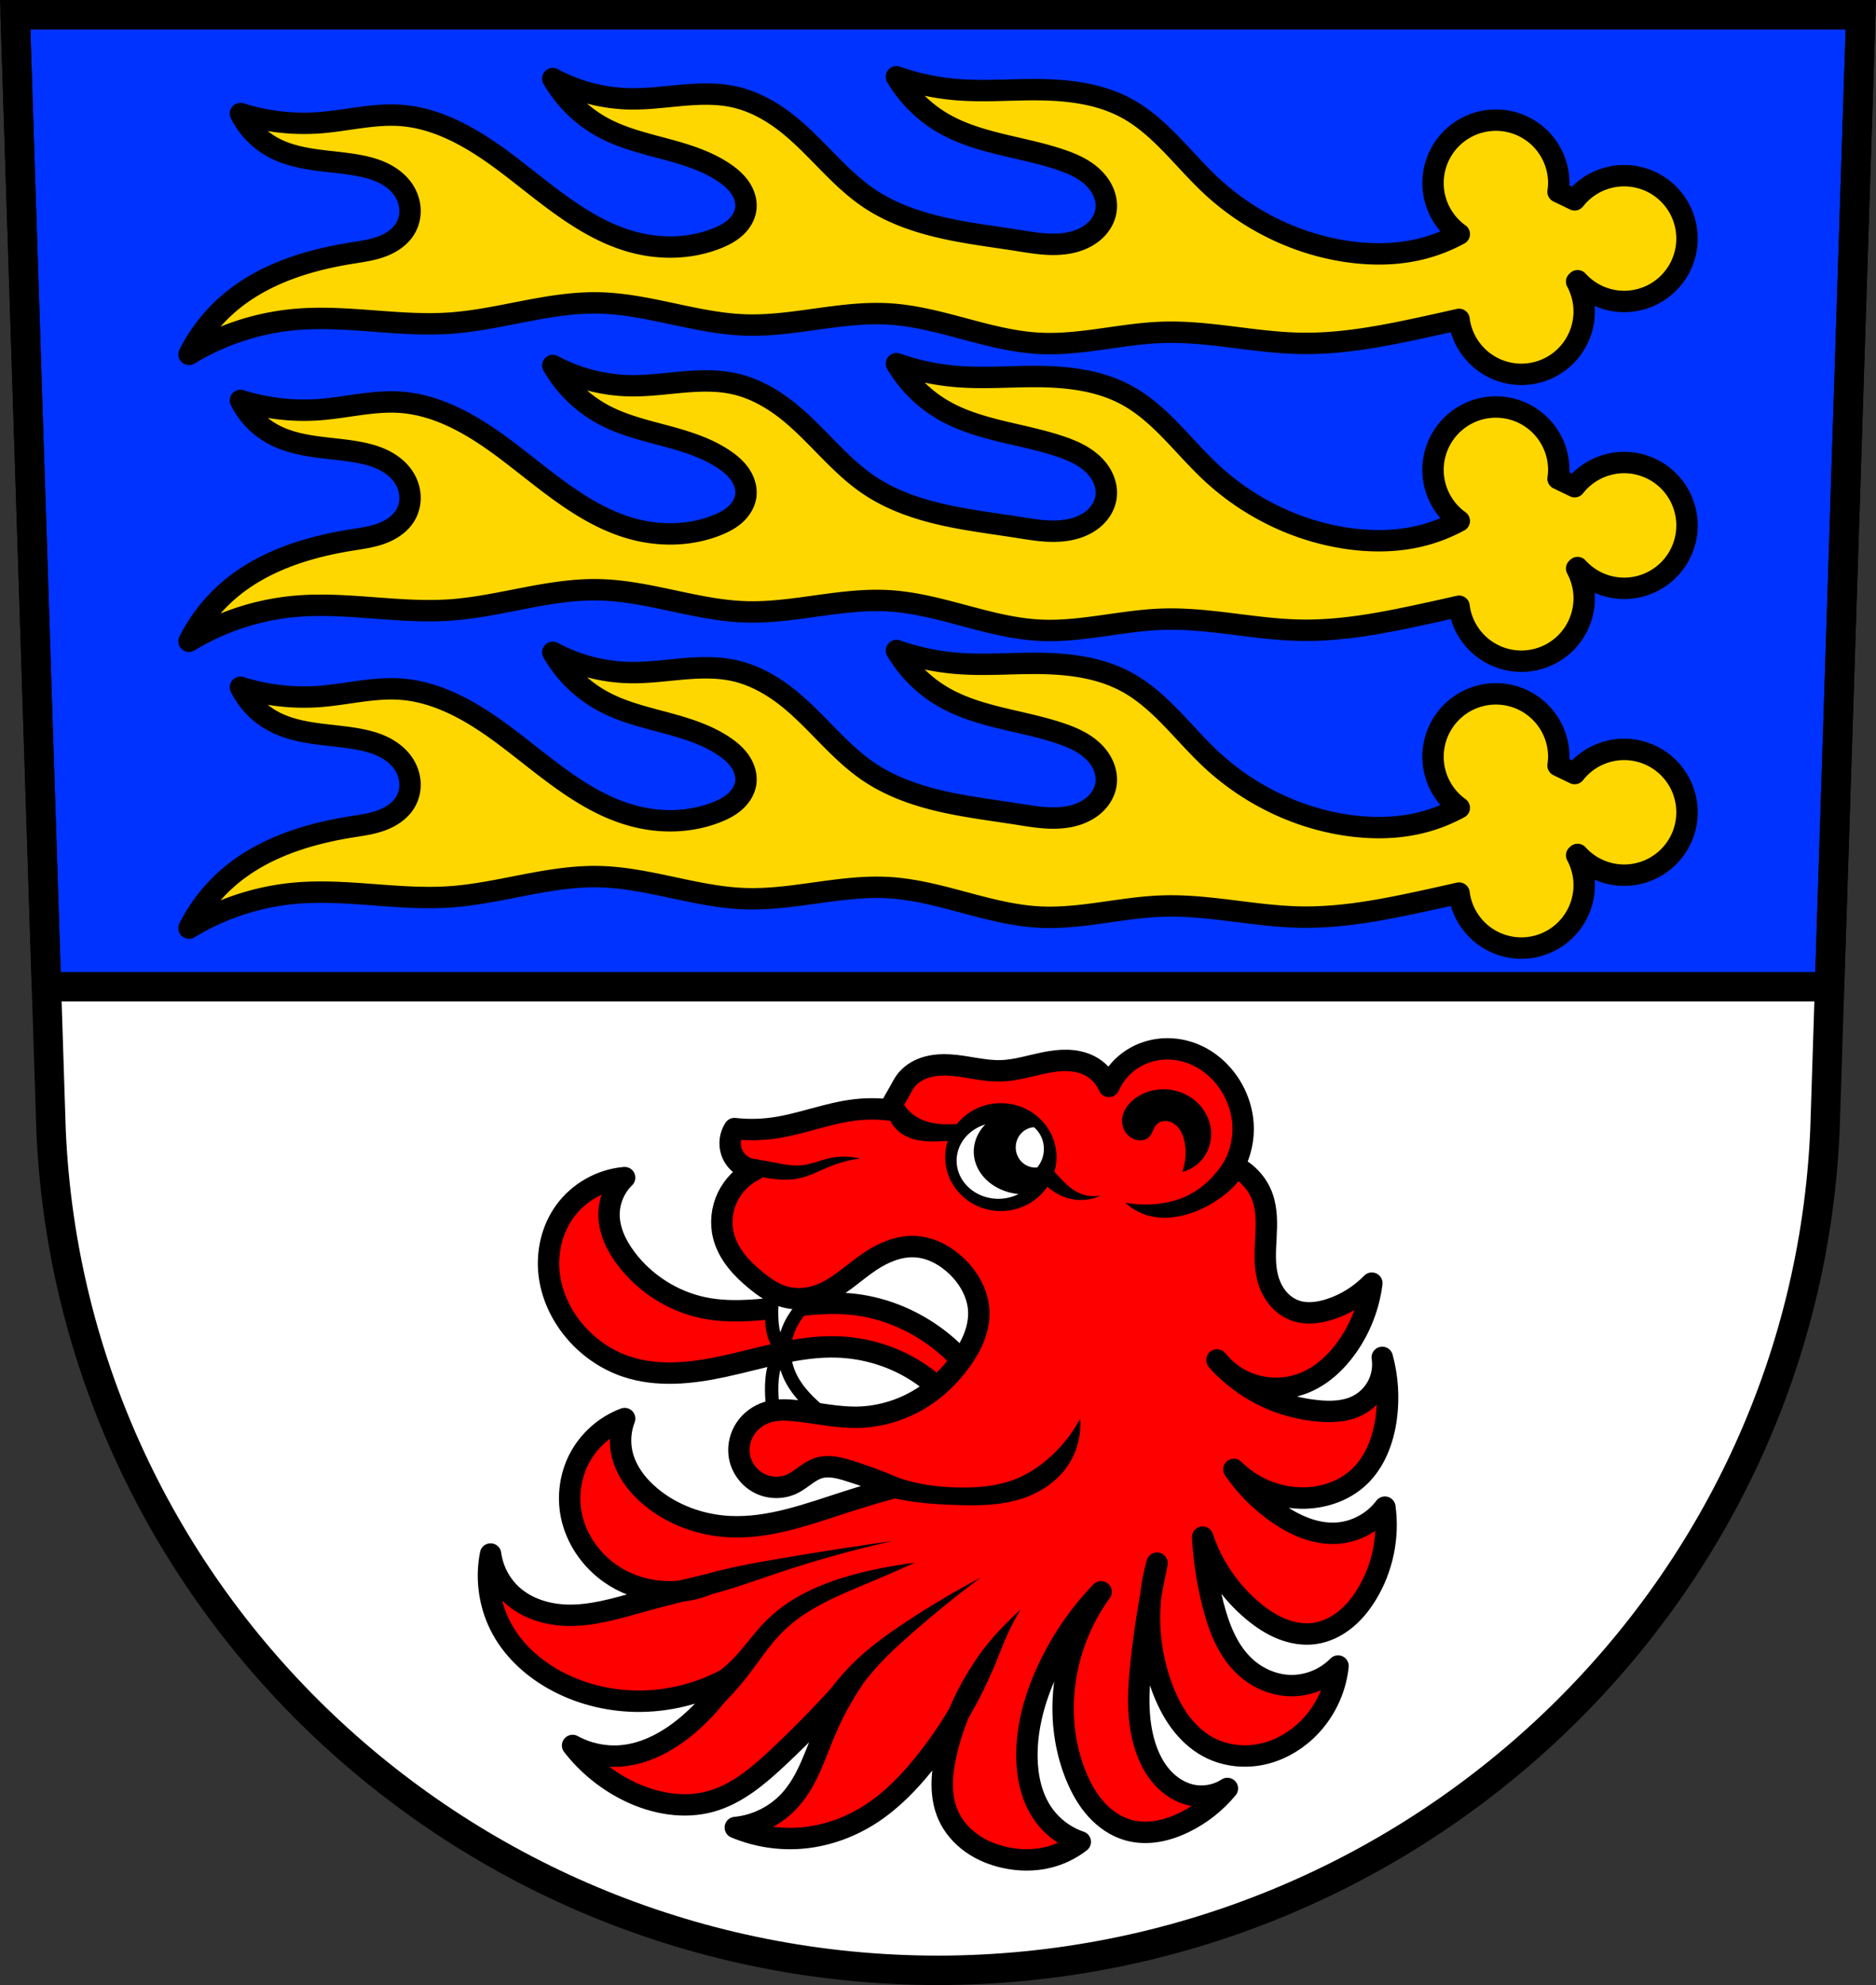 <svg xmlns="http://www.w3.org/2000/svg" width="701.33" height="741.77" viewBox="0 0 701.334 741.769"><rect x="0" y="0" width="701.334" height="741.769" fill="#333333" stroke="none"/><g transform="translate(-31.02-36.34)"><path d="m36.698 41.835l13.398 416.62c7.415 175.25 153.92 314.05 331.59 314.14 177.51-.215 324.07-139.06 331.59-314.14l13.398-416.62h-344.98z" fill="#fff" fill-rule="evenodd"/><g stroke="#000"><g stroke-width="11"><path d="m5.68 5.5l11.682 363.21h666.61l11.682-363.21h-344.98-345z" transform="translate(31.02 36.34)" fill="#03f" stroke-linejoin="round" stroke-linecap="round"/><path d="m36.698 41.835l13.398 416.62c7.415 175.25 153.92 314.05 331.59 314.14 177.51-.215 324.07-139.06 331.59-314.14l13.398-416.62h-344.98z" fill="none" fill-rule="evenodd"/></g><g fill-rule="evenodd" stroke-linejoin="round"><g stroke-width="8"><path d="m366.16 65.04c4.149 7.05 10.12 13.02 17.17 17.17 13.279 7.81 29.359 8.847 43.967 13.74 4.448 1.49 8.873 3.41 12.279 6.635 1.703 1.612 3.127 3.542 4.02 5.709.897 2.167 1.253 4.577.871 6.891-.429 2.599-1.782 5-3.635 6.877-1.853 1.873-4.189 3.228-6.67 4.113-3.599 1.283-7.484 1.596-11.301 1.42-3.817-.176-7.595-.826-11.369-1.42-9.609-1.511-19.29-2.666-28.766-4.865-9.475-2.199-18.814-5.492-26.877-10.934-11.571-7.809-19.9-19.588-30.914-28.17-5.701-4.441-12.186-8.02-19.234-9.617-6.389-1.445-13.04-1.223-19.563-.658-6.527.564-13.04 1.464-19.594 1.346-10.03-.181-20.02-2.796-28.854-7.557 4.497 7.826 11.252 14.337 19.236 18.547 7.04 3.714 14.873 5.613 22.564 7.678 7.691 2.065 15.464 4.39 22.09 8.811 2.345 1.565 4.551 3.411 6.133 5.744 1.582 2.333 2.498 5.202 2.109 7.994-.375 2.693-1.934 5.126-3.961 6.939-2.027 1.813-4.497 3.061-7.03 4.053-9.766 3.826-20.776 4.064-30.914 1.373-17.819-4.73-32.03-17.698-46.713-28.852-12-9.121-25.491-17.513-40.531-18.549-10.11-.696-20.12 1.999-30.22 2.748-9.945.737-20.03-.435-29.539-3.434 2.551 5.158 6.674 9.524 11.678 12.365 4.718 2.679 10.09 3.981 15.459 4.789 5.365.808 10.794 1.155 16.14 2.08 3.432.594 6.852 1.436 9.99 2.947 3.138 1.511 6 3.732 7.871 6.67 1.293 2.03 2.09 4.383 2.232 6.785.142 2.403-.378 4.848-1.545 6.953-1.908 3.441-5.401 5.769-9.09 7.127-3.692 1.358-7.632 1.863-11.516 2.49-16.324 2.634-32.741 7.839-45.34 18.549-6.254 5.317-11.427 11.9-15.11 19.234 12.05-7.325 25.797-11.83 39.844-13.05 19.19-1.67 38.49 2.7 57.705 1.375 18.703-1.29 36.899-7.949 55.643-7.557 18.548.389 36.414 7.673 54.957 8.244 17.933.552 35.673-5.203 53.58-4.123 19.13 1.154 37.19 10.04 56.33 10.992 15.403.77 30.61-3.638 46.03-4.123 17.235-.543 34.28 3.822 51.52 4.123 15.741.275 31.33-2.837 46.713-6.184 4.161-.905 8.318-1.836 12.471-2.777a23.5 23.5 0 0 0 23.283 20.541 23.5 23.5 0 0 0 23.5 -23.5 23.5 23.5 0 0 0 -2.822 -11.15l.354-.338a23.5 23.5 0 0 0 17.406 7.752 23.5 23.5 0 0 0 23.5 -23.5 23.5 23.5 0 0 0 -23.5 -23.5 23.5 23.5 0 0 0 -18.502 9.023l-6.203-2.994a23.5 23.5 0 0 0 .262 -3.283 23.5 23.5 0 0 0 -23.5 -23.5 23.5 23.5 0 0 0 -23.5 23.5 23.5 23.5 0 0 0 9.812 19.078c-4.811 2.611-9.971 4.581-15.309 5.797-8.761 1.995-17.903 2-26.791.688-18.93-2.798-36.869-11.648-50.834-24.73-10.453-9.792-18.988-22.06-31.6-28.854-10.187-5.484-22.09-6.825-33.662-6.869-9.85-.038-19.72.788-29.539 0-7.721-.62-15.362-2.24-22.67-4.809zm0 107.19c4.149 7.05 10.12 13.02 17.17 17.17 13.279 7.81 29.359 8.847 43.967 13.74 4.448 1.49 8.873 3.41 12.279 6.635 1.703 1.612 3.127 3.542 4.02 5.709.897 2.167 1.253 4.577.871 6.891-.429 2.599-1.782 5-3.635 6.877-1.853 1.873-4.189 3.228-6.67 4.113-3.599 1.283-7.484 1.596-11.301 1.42-3.817-.176-7.595-.826-11.369-1.42-9.609-1.511-19.29-2.666-28.766-4.865-9.475-2.199-18.814-5.492-26.877-10.934-11.571-7.809-19.9-19.588-30.914-28.17-5.701-4.441-12.186-8.02-19.234-9.617-6.389-1.445-13.04-1.223-19.563-.658-6.527.564-13.04 1.464-19.594 1.346-10.03-.181-20.02-2.796-28.854-7.557 4.497 7.826 11.252 14.337 19.236 18.547 7.04 3.714 14.873 5.613 22.564 7.678 7.691 2.065 15.464 4.39 22.09 8.811 2.345 1.565 4.551 3.411 6.133 5.744 1.582 2.333 2.498 5.202 2.109 7.994-.375 2.693-1.934 5.126-3.961 6.939-2.027 1.813-4.497 3.061-7.03 4.053-9.766 3.826-20.776 4.064-30.914 1.373-17.819-4.73-32.03-17.698-46.713-28.852-12-9.121-25.491-17.513-40.531-18.549-10.11-.696-20.12 1.999-30.22 2.748-9.945.737-20.03-.435-29.539-3.434 2.551 5.158 6.674 9.524 11.678 12.365 4.718 2.679 10.09 3.981 15.459 4.789 5.365.808 10.794 1.155 16.14 2.08 3.432.594 6.852 1.436 9.99 2.947 3.138 1.511 6 3.732 7.871 6.67 1.293 2.03 2.09 4.383 2.232 6.785.142 2.403-.378 4.848-1.545 6.953-1.908 3.441-5.401 5.769-9.09 7.127-3.692 1.358-7.632 1.863-11.516 2.49-16.324 2.634-32.741 7.839-45.34 18.549-6.254 5.317-11.427 11.9-15.11 19.234 12.05-7.325 25.797-11.83 39.844-13.05 19.19-1.67 38.49 2.7 57.705 1.375 18.703-1.29 36.899-7.949 55.643-7.557 18.548.389 36.414 7.673 54.957 8.244 17.933.552 35.673-5.203 53.58-4.123 19.13 1.154 37.19 10.04 56.33 10.992 15.403.77 30.61-3.638 46.03-4.123 17.235-.543 34.28 3.822 51.52 4.123 15.741.275 31.33-2.837 46.713-6.184 4.161-.905 8.318-1.836 12.471-2.777a23.5 23.5 0 0 0 23.283 20.541 23.5 23.5 0 0 0 23.5 -23.5 23.5 23.5 0 0 0 -2.822 -11.15l.354-.338a23.5 23.5 0 0 0 17.406 7.752 23.5 23.5 0 0 0 23.5 -23.5 23.5 23.5 0 0 0 -23.5 -23.5 23.5 23.5 0 0 0 -18.502 9.023l-6.203-2.994a23.5 23.5 0 0 0 .262 -3.283 23.5 23.5 0 0 0 -23.5 -23.5 23.5 23.5 0 0 0 -23.5 23.5 23.5 23.5 0 0 0 9.812 19.078c-4.811 2.611-9.971 4.581-15.309 5.797-8.761 1.995-17.903 2-26.791.688-18.93-2.798-36.869-11.648-50.834-24.73-10.453-9.792-18.988-22.06-31.6-28.854-10.187-5.484-22.09-6.825-33.662-6.869-9.85-.038-19.72.788-29.539 0-7.721-.62-15.362-2.24-22.67-4.809zm0 107.19c4.149 7.05 10.12 13.02 17.17 17.17 13.279 7.81 29.359 8.847 43.967 13.74 4.448 1.49 8.873 3.41 12.279 6.635 1.703 1.612 3.127 3.542 4.02 5.709.897 2.167 1.253 4.577.871 6.891-.429 2.599-1.782 5-3.635 6.877-1.853 1.873-4.189 3.228-6.67 4.113-3.599 1.283-7.484 1.596-11.301 1.42-3.817-.176-7.595-.826-11.369-1.42-9.609-1.511-19.29-2.666-28.766-4.865-9.475-2.199-18.814-5.492-26.877-10.934-11.571-7.809-19.9-19.588-30.914-28.17-5.701-4.441-12.186-8.02-19.234-9.617-6.389-1.445-13.04-1.223-19.563-.658-6.527.564-13.04 1.464-19.594 1.346-10.03-.181-20.02-2.796-28.854-7.557 4.497 7.826 11.252 14.337 19.236 18.547 7.04 3.714 14.873 5.613 22.564 7.678 7.691 2.065 15.464 4.39 22.09 8.811 2.345 1.565 4.551 3.411 6.133 5.744 1.582 2.333 2.498 5.202 2.109 7.994-.375 2.693-1.934 5.126-3.961 6.939-2.027 1.813-4.497 3.061-7.03 4.053-9.766 3.826-20.776 4.064-30.914 1.373-17.819-4.73-32.03-17.698-46.713-28.852-12-9.121-25.491-17.513-40.531-18.549-10.11-.696-20.12 2-30.22 2.748-9.945.737-20.03-.435-29.539-3.434 2.551 5.158 6.674 9.524 11.678 12.365 4.718 2.679 10.09 3.981 15.459 4.789 5.365.808 10.794 1.155 16.14 2.08 3.432.594 6.852 1.436 9.99 2.947 3.138 1.511 6 3.732 7.871 6.67 1.293 2.03 2.09 4.383 2.232 6.785.142 2.402-.378 4.848-1.545 6.953-1.908 3.441-5.401 5.769-9.09 7.127-3.692 1.358-7.632 1.863-11.516 2.49-16.324 2.634-32.741 7.839-45.34 18.549-6.254 5.317-11.427 11.9-15.11 19.234 12.05-7.325 25.797-11.83 39.844-13.05 19.19-1.67 38.49 2.7 57.705 1.375 18.703-1.29 36.899-7.949 55.643-7.557 18.548.389 36.414 7.673 54.957 8.244 17.933.552 35.673-5.203 53.58-4.123 19.13 1.154 37.19 10.04 56.33 10.992 15.403.77 30.61-3.638 46.03-4.123 17.235-.543 34.28 3.822 51.52 4.123 15.741.275 31.33-2.837 46.713-6.184 4.161-.905 8.318-1.836 12.471-2.777a23.5 23.5 0 0 0 23.283 20.541 23.5 23.5 0 0 0 23.5 -23.5 23.5 23.5 0 0 0 -2.822 -11.15l.354-.338a23.5 23.5 0 0 0 17.406 7.752 23.5 23.5 0 0 0 23.5 -23.5 23.5 23.5 0 0 0 -23.5 -23.5 23.5 23.5 0 0 0 -18.502 9.023l-6.203-2.994a23.5 23.5 0 0 0 .262 -3.283 23.5 23.5 0 0 0 -23.5 -23.5 23.5 23.5 0 0 0 -23.5 23.5 23.5 23.5 0 0 0 9.812 19.078c-4.811 2.611-9.971 4.581-15.309 5.797-8.761 1.995-17.903 2-26.791.688-18.93-2.798-36.869-11.648-50.834-24.73-10.453-9.792-18.988-22.06-31.6-28.854-10.187-5.484-22.09-6.825-33.662-6.869-9.85-.038-19.72.788-29.539 0-7.721-.62-15.362-2.24-22.67-4.809z" fill="#ffd700"/><path d="m399.34 556.68c-4.853-8.423-11.543-15.781-19.466-21.413-9.144-6.499-19.971-10.687-31.15-11.68-9.08-.807-18.203.468-27.26 1.488-9.06 1.02-18.303 1.782-27.24-.028-11.544-2.338-22.13-9.07-29.2-18.493-3.609-4.809-6.381-10.534-6.326-16.546.046-5.073 2.198-10.09 5.84-13.626-8.812.736-17.211 5.483-22.386 12.653-4.806 6.659-6.781 15.201-5.84 23.359.86 7.461 4.071 14.573 8.76 20.439 5.155 6.45 12.134 11.458 19.953 14.11 11.665 3.962 24.458 2.605 36.499 0 14.04-3.038 27.98-7.734 42.34-7.3 9.331.282 18.595 2.786 26.766 7.3 8.733 4.824 16.188 11.94 21.413 20.439l7.3-10.706z" fill="#f00"/></g><path d="m351.37 509.42l-29.688 2.92c-1.639 5.26-2.382 10.799-2.189 16.305.096 2.733.431 5.496 1.461 8.03.679 1.671 1.665 3.209 2.879 4.543-1.198 1.325-2.175 2.851-2.848 4.506-1.03 2.533-1.363 5.296-1.459 8.03-.193 5.506.55 11.04 2.189 16.303l29.686 2.92c-5.308-2.741-10.301-6.096-14.844-9.977-4.436-3.789-8.531-8.213-10.705-13.627-1.085-2.702-1.666-5.604-1.703-8.516.111-2.683.677-5.348 1.679-7.841 2.174-5.414 6.271-9.838 10.707-13.627 4.543-3.88 9.535-7.235 14.844-9.977z" fill="#fff" stroke-width="5"/><path d="m492.29 472c4.934 2.256 8.888 6.569 10.706 11.68 1.699 4.775 1.558 9.985 1.29 15.05-.268 5.062-.634 10.224.657 15.13.702 2.663 1.897 5.213 3.627 7.356 1.73 2.143 4 3.87 6.593 4.81 4.198 1.525 8.896.904 13.14-.487 5.874-1.924 11.269-5.296 15.573-9.733-1.065 8.546-4.272 16.816-9.246 23.846-4.188 5.919-9.769 11.05-16.546 13.626-5.546 2.108-11.762 2.41-17.486.849-5.724-1.561-10.926-4.977-14.634-9.609 6.412 7.278 14.735 12.859 23.904 16.03 4.385 1.515 8.953 2.486 13.569 2.953 5.115.518 10.497.37 15.09-1.947 3.22-1.625 5.904-4.291 7.551-7.499 1.648-3.208 2.25-6.943 1.695-10.507 2.02 7.422 2.518 15.254 1.46 22.873-1.13 8.137-4.217 16.291-10.22 21.899-5.807 5.425-13.955 7.999-21.899 7.786-9.228-.247-18.307-4.164-24.819-10.706 4.452 6.457 10.09 12.09 16.546 16.546 6.455 4.45 14.07 7.781 21.899 7.3 7.03-.432 13.794-4.089 18.01-9.733 1.55 11.218-.9 22.947-6.813 32.606-2.188 3.575-4.856 6.893-8.132 9.508-3.275 2.616-7.183 4.51-11.334 5.091-4.134.579-8.389-.157-12.264-1.711-3.875-1.553-7.393-3.9-10.608-6.562-8.742-7.239-15.399-16.968-18.979-27.739.454 8.537 1.76 17.03 3.893 25.306 2.165 8.402 5.383 16.903 11.68 22.873 4.583 4.346 10.72 7.105 17.03 7.3 6.664.205 13.366-2.512 18.01-7.3-.946 9.22-5.357 18.04-12.166 24.333-4.752 4.389-10.675 7.565-17.03 8.76-6.577 1.236-13.594.288-19.466-2.92-4.145-2.265-7.658-5.591-10.457-9.396-2.799-3.805-4.905-8.08-6.576-12.503-5.608-14.83-6.302-31.473-1.947-46.719-2.532 11.899-4.482 23.923-5.84 36.01-1.224 10.897-1.931 22.18 1.46 32.606 1.337 4.111 3.322 8.05 6.183 11.295 2.86 3.241 6.636 5.75 10.85 6.711 4.621 1.053 9.655.154 13.626-2.433-4.374 5.293-9.89 9.639-16.06 12.653-3.235 1.581-6.664 2.803-10.218 3.382-3.554.579-7.239.502-10.708-.462-4.635-1.288-8.753-4.131-11.989-7.691-3.236-3.56-5.631-7.819-7.477-12.262-3.819-9.187-5.364-19.263-4.867-29.2.716-14.291 5.685-28.342 14.11-39.906-8.474 8.788-15.421 19.04-20.439 30.17-4.484 9.944-7.447 20.725-7.3 31.632.099 7.347 1.697 14.858 5.84 20.926 3.388 4.962 8.421 8.781 14.11 10.706-3.581 2.778-7.759 4.784-12.166 5.84-5.251 1.258-10.787 1.165-16.06 0-4.434-.979-8.725-2.724-12.426-5.355-3.701-2.631-6.796-6.167-8.66-10.308-1.622-3.602-2.288-7.587-2.299-11.537-.012-3.951.615-7.879 1.487-11.732 2.34-10.335 6.475-20.261 12.166-29.2-5.387 11.831-12.273 22.978-20.439 33.09-5.645 6.991-11.966 13.544-19.466 18.493-7.7 5.081-16.607 8.388-25.793 9.246-8.584.802-17.36-.548-25.306-3.893 7.76-.727 15.202-4.448 20.439-10.22 6.521-7.186 9.351-16.859 13.14-25.793 2.81-6.624 6.236-12.987 10.22-18.979-8.761 10.02-18.02 19.611-27.739 28.713-7.431 6.961-15.491 13.839-25.306 16.546-10.153 2.801-21.2.742-30.659-3.893-8.146-3.992-15.363-9.867-20.926-17.03 5.456 3 11.797 4.374 18.01 3.893 9.643-.747 18.497-5.817 25.793-12.166 5.661-4.927 10.597-10.685 14.6-17.03-10.629 5.95-22.86 9.01-35.04 8.76-10.693-.218-21.362-2.987-30.659-8.273-7.775-4.421-14.63-10.677-18.979-18.493-4.728-8.496-6.311-18.697-4.38-28.23.779 5.955 3.774 11.594 8.273 15.573 5.412 4.786 12.733 7.04 19.953 7.3 9.261.331 18.324-2.385 27.25-4.867 8.226-2.286 16.502-4.396 24.819-6.326-11.601 4.428-25.348 2.734-35.526-4.38-7.37-5.151-12.857-13.08-14.6-21.899-1.391-7.04-.371-14.548 2.92-20.926 3.558-6.896 9.758-12.387 17.03-15.09-1.621 4.153-1.965 8.794-.973 13.14 1.457 6.386 5.672 11.869 10.706 16.06 8.272 6.886 18.934 10.705 29.686 11.193 14.835.673 29.18-4.697 43.31-9.246 5.961-1.918 11.965-3.703 18.01-5.353-5.551-2.432-11.241-4.545-17.03-6.327-1.818-.559-3.656-1.088-5.542-1.335-1.886-.247-3.835-.205-5.651.361-1.813.565-3.426 1.626-4.969 2.732-1.543 1.106-3.057 2.277-4.764 3.108-3.773 1.837-8.388 1.827-12.166 0-4.138-2-7.165-6.152-7.786-10.706-.473-3.47.416-7.094 2.38-9.994 1.963-2.9 4.972-5.06 8.327-6.07 3.445-1.033 7.13-.87 10.706-.487 7.632.817 15.199 2.591 22.873 2.433 8.784-.18 17.481-2.955 24.819-7.786 5.298-3.488 9.885-8.02 13.626-13.14 2.02-2.769 3.811-5.73 5.058-8.924 1.248-3.194 1.944-6.632 1.755-10.06-.348-6.306-3.707-12.184-8.273-16.546-4.235-4.046-9.724-7.01-15.573-7.3-5.889-.295-11.626 2.104-16.546 5.353-3.397 2.243-6.501 4.895-9.775 7.313-3.274 2.418-6.774 4.628-10.664 5.827-4.095 1.262-8.583 1.34-12.653 0-3.615-1.19-6.788-3.43-9.733-5.84-2.695-2.204-5.262-4.59-7.411-7.329-2.149-2.739-3.875-5.849-4.755-9.217-1.263-4.831-.706-10.1 1.46-14.6 2.129-4.424 5.796-8.09 10.22-10.22-1.957-.138-3.868-.87-5.416-2.074-1.548-1.204-2.728-2.876-3.343-4.739-.936-2.832-.511-6.082 1.122-8.578 4.8.535 9.666.473 14.451-.181 10.381-1.421 20.252-5.599 30.659-6.813 4.199-.49 8.454-.49 12.653 0l3.893-6.813c.649-1.136 1.228-2.314 1.947-3.407 1.751-2.664 4.554-4.531 7.58-5.535 3.03-1 6.271-1.194 9.452-.994 6.363.401 12.608 2.328 18.981 2.149 5.623-.158 11.05-1.946 16.57-3.043 2.759-.548 5.566-.926 8.378-.836 2.811.09 5.635.662 8.145 1.932 3.24 1.64 5.872 4.448 7.3 7.786 1.587-3.639 4.128-6.858 7.3-9.246 3.285-2.474 7.23-4.048 11.307-4.584 4.077-.537 8.277-.043 12.143 1.359 6.611 2.397 12.138 7.438 15.54 13.593 2.202 3.984 3.557 8.447 3.836 12.991.329 5.372-.865 10.829-3.407 15.573z" fill="#f00" stroke-width="8"/></g></g><path d="m465.41 443.36c-4.171.123-8.32 1.658-11.352 4.514-1.092 1.029-2.04 2.227-2.689 3.58-.65 1.353-.992 2.867-.873 4.363.1 1.262.529 2.496 1.238 3.545.709 1.049 1.695 1.909 2.834 2.463 1.029.501 2.195.751 3.332.619 1.137-.132 2.239-.663 2.98-1.535.519-.61.847-1.356 1.168-2.09.321-.734.653-1.48 1.176-2.086.569-.659 1.35-1.125 2.191-1.348.842-.223 1.742-.208 2.586.006 1.689.427 3.11 1.628 4.08 3.074 1.073 1.6 1.643 3.492 1.936 5.396.534 3.475.181 7.082-1.018 10.387 2.588-.644 4.984-2.04 6.822-3.973 3.186-3.35 4.56-8.275 3.768-12.83-.705-4.055-3.055-7.772-6.314-10.285-2.882-2.222-6.449-3.521-10.08-3.768-.594-.04-1.189-.051-1.785-.033m-97.67 3.672l-5.184 4.32c.566 3.312 2.467 6.374 5.184 8.352 1.85 1.346 4.03 2.189 6.275 2.652 2.24.464 4.543.56 6.83.516 3.891-.076 7.774-.558 11.664-.432 7.237.234 14.478 2.68 20.02 7.344 4.188 3.525 7.341 8.214 11.809 11.377 2.281 1.615 4.883 2.801 7.631 3.313 3.584.667 7.378.155 10.656-1.439-2.585.555-5.337.3-7.775-.721-3.584-1.5-6.291-4.49-8.928-7.344-4.059-4.394-8.257-8.689-12.961-12.385-3.561-2.798-7.516-5.289-11.953-6.193-4.247-.866-8.633-.226-12.961 0-4.679.245-9.572-.048-13.68-2.303-2.876-1.578-5.232-4.087-6.625-7.06m122.97 19.578c-.584 1.22-1.229 2.41-1.934 3.564-3.378 5.529-8.199 10.258-14.05 13.04-3.664 1.738-7.672 2.693-11.711 3.055-3.768.337-7.581.165-11.303-.51 2.384 2.236 5.31 3.891 8.453 4.785 4.359 1.24 9.04 1 13.439-.102 4.991-1.256 9.674-3.609 13.85-6.619 2.898-2.089 5.597-4.534 7.535-7.535.726-1.124 1.34-2.318 1.832-3.563l-6.109-6.111m-143.98 1.92c-1.952-.017-3.905.192-5.809.627-3.238.74-6.329 2.122-9.623 2.545-5.549.713-11.04-1.344-16.598-1.984-.947-.109-1.899-.179-2.852-.205l-.254 5.855c2.156.487 4.329.895 6.516 1.223 3.728.558 7.553.879 11.252.152 4.357-.856 8.292-3.109 12.424-4.734 3.449-1.357 7.07-2.283 10.742-2.75-1.895-.468-3.846-.711-5.799-.729m88.08 97.97c-3.089 5.755-7.257 10.928-12.221 15.172-3.283 2.807-6.927 5.217-10.895 6.924-7.188 3.092-15.192 3.782-23.01 3.564-5.664-.158-11.331-.774-16.828-2.148-3.442-.861-6.81-2.02-10.05-3.453l-5.498 6.822c2.328.919 4.71 1.701 7.129 2.342 7.883 2.089 16.08 2.656 24.23 2.953 8.207.299 16.569.315 24.438-2.035 6.916-2.066 13.39-6.06 17.617-11.914 3.773-5.221 5.613-11.806 5.092-18.227m-69.887 45.629c-14.325 2.01-28.619 4.231-42.875 6.678-9.394 1.612-18.792 3.324-27.947 5.975-3.684 1.066-7.324 2.284-10.908 3.648l2.965 5.814c2.217-.328 4.424-.729 6.615-1.201 9.909-2.134 19.437-5.712 29.05-8.936 14.14-4.745 28.539-8.745 43.1-11.979m8.18 8.135c-5.989.742-11.941 1.795-17.82 3.156-13.879 3.213-27.832 8.434-37.881 18.533-5.189 5.215-9.173 11.571-14.66 16.471-1.708 1.525-3.552 2.898-5.502 4.098l2.066 12.359c3.637-3.355 7.02-6.988 10.1-10.859 4.957-6.228 9.176-13.1 14.924-18.605 8.656-8.292 20.1-12.877 31.16-17.516 5.902-2.477 11.775-5.02 17.617-7.637m24.617 5.512c-9.528 5.05-18.814 10.549-27.814 16.486-6.334 4.178-12.549 8.588-18.11 13.756-4.276 3.977-8.145 8.39-11.529 13.148l7.686 5.361c1.991-3.707 4.296-7.248 6.879-10.57 4.961-6.381 10.914-11.916 16.992-17.244 8.349-7.318 16.989-14.306 25.893-20.938m14.947 11.916c-2.387 2.144-4.693 4.378-6.912 6.695-3.925 4.1-7.586 8.476-10.656 13.25-1.489 2.315-2.835 4.72-4.03 7.199l7.92 1.801c.795-1.389 1.54-2.806 2.232-4.248 2.594-5.402 4.447-11.132 6.984-16.561 1.311-2.804 2.802-5.524 4.463-8.137" fill-rule="evenodd"/><ellipse cx="405.18" cy="468.71" rx="20.305" ry="19.657" stroke="#000"/><g fill="#fff"><path d="m399.358 456.521a15.625 14.257 0 0 0 -10.711 13.514 15.625 14.257 0 0 0 15.625 14.258 15.625 14.257 0 0 0 7.518 -1.775 18.937 15.985 0 0 1 -16.734 -15.865 18.937 15.985 0 0 1 4.303 -10.131"/><path d="m417.565 457.546a7.295 7.543 0 0 0 -6.818 7.525 7.295 7.543 0 0 0 7.297 7.543 7.295 7.543 0 0 0 .732 -.047 10.202 10.542 0 0 0 2.494 -6.898 10.202 10.542 0 0 0 -3.705 -8.123"/></g></g></svg>